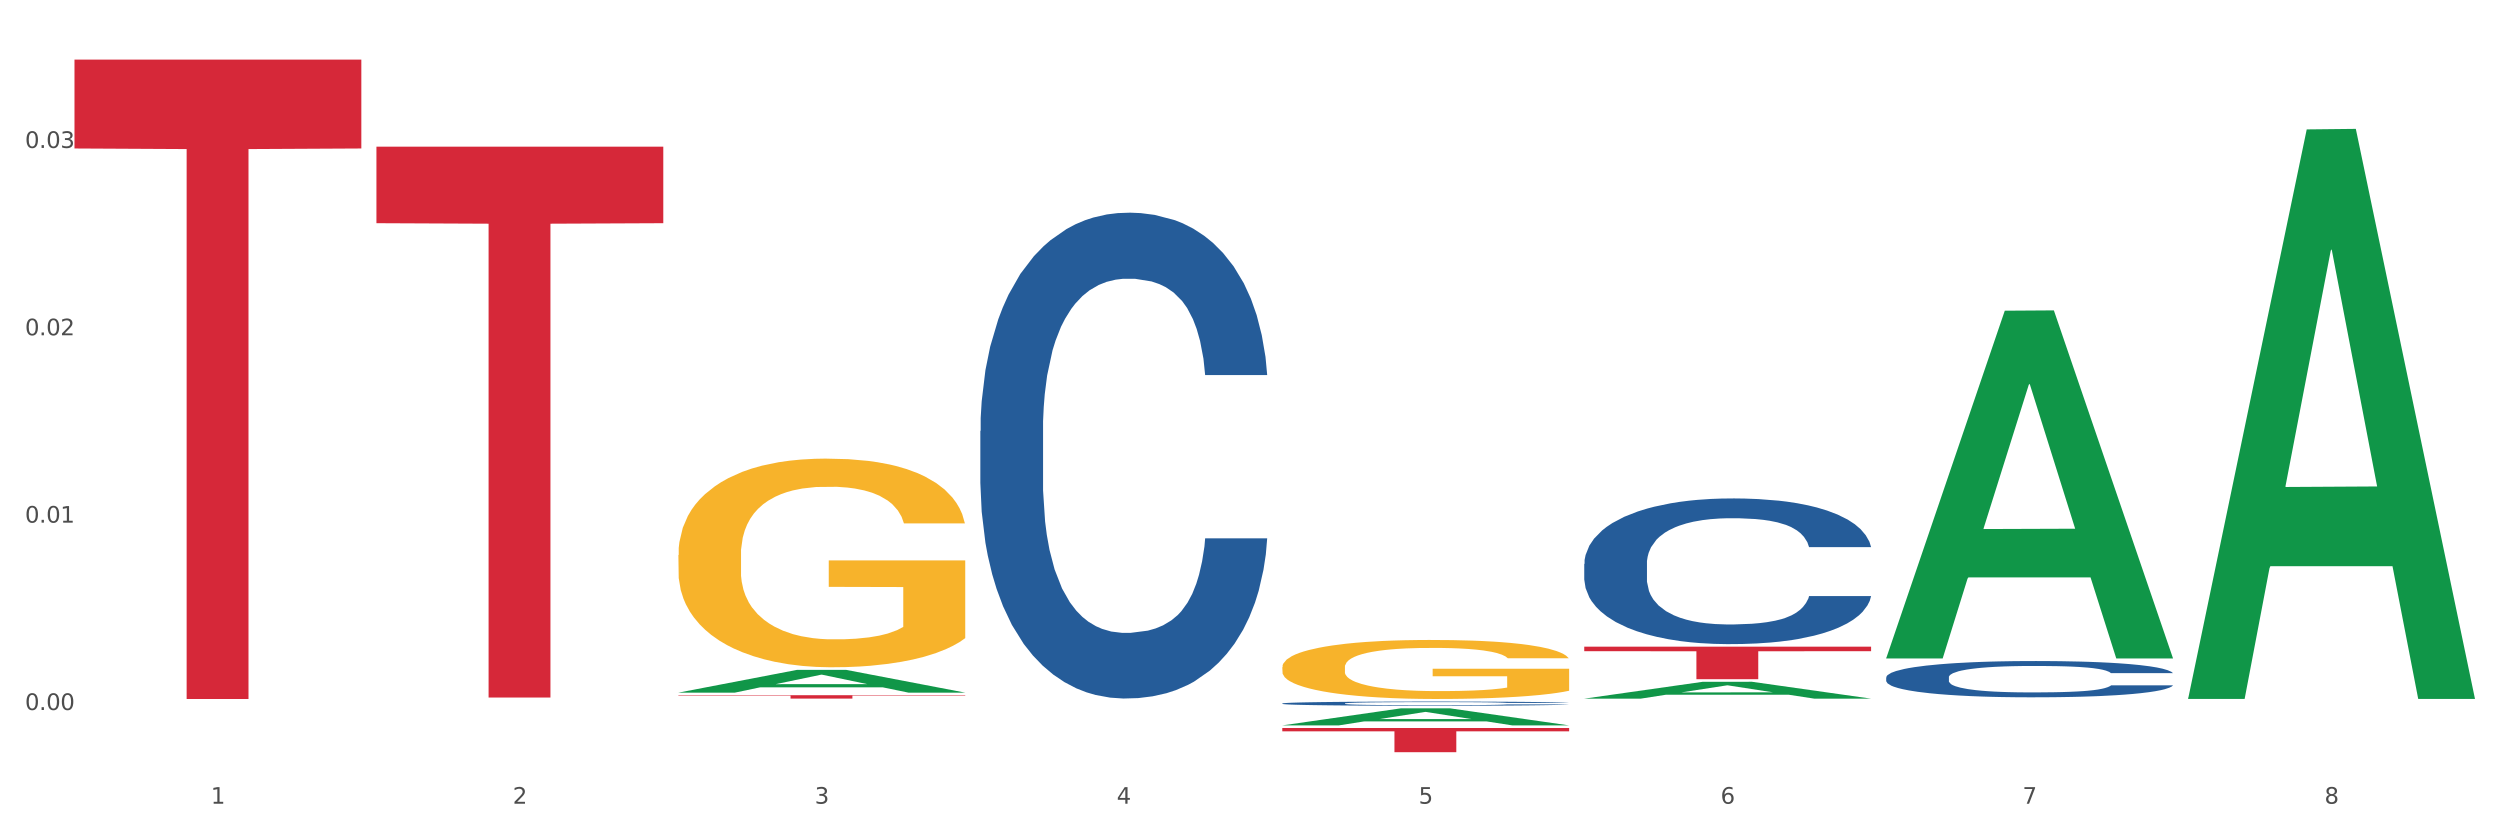 <?xml version="1.0" encoding="utf-8" standalone="no"?>
<!DOCTYPE svg PUBLIC "-//W3C//DTD SVG 1.1//EN"
  "http://www.w3.org/Graphics/SVG/1.1/DTD/svg11.dtd">
<svg xmlns:xlink="http://www.w3.org/1999/xlink" width="1080pt" height="360pt" viewBox="0 0 1080 360" xmlns="http://www.w3.org/2000/svg" version="1.1">
 <rect x="0" y="0" width="1080" height="360" fill="#333333" stroke="none"/>
 <defs>
  <style type="text/css">*{stroke-linejoin: round; stroke-linecap: butt}</style>
 </defs>
 <g id="figure_1">
  <g id="patch_1">
   <path d="M 0 360 
L 1080 360 
L 1080 0 
L 0 0 
z
" style="fill: #ffffff; stroke: #ffffff; stroke-linejoin: miter"/>
  </g>
  <g id="axes_1">
   <g id="matplotlib.axis_1">
    <g id="xtick_1">
     <g id="text_1">
      <!-- 1 -->
      <g style="fill: #4d4d4d" transform="translate(91.082 347.204) scale(0.096 -0.096)">
       <defs>
        <path id="DejaVuSans-31" d="M 794 531 
L 1825 531 
L 1825 4091 
L 703 3866 
L 703 4441 
L 1819 4666 
L 2450 4666 
L 2450 531 
L 3481 531 
L 3481 0 
L 794 0 
L 794 531 
z
" transform="scale(0.016)"/>
       </defs>
       <use xlink:href="#DejaVuSans-31"/>
      </g>
     </g>
    </g>
    <g id="xtick_2">
     <g id="text_2">
      <!-- 2 -->
      <g style="fill: #4d4d4d" transform="translate(221.525 347.204) scale(0.096 -0.096)">
       <defs>
        <path id="DejaVuSans-32" d="M 1228 531 
L 3431 531 
L 3431 0 
L 469 0 
L 469 531 
Q 828 903 1448 1529 
Q 2069 2156 2228 2338 
Q 2531 2678 2651 2914 
Q 2772 3150 2772 3378 
Q 2772 3750 2511 3984 
Q 2250 4219 1831 4219 
Q 1534 4219 1204 4116 
Q 875 4013 500 3803 
L 500 4441 
Q 881 4594 1212 4672 
Q 1544 4750 1819 4750 
Q 2544 4750 2975 4387 
Q 3406 4025 3406 3419 
Q 3406 3131 3298 2873 
Q 3191 2616 2906 2266 
Q 2828 2175 2409 1742 
Q 1991 1309 1228 531 
z
" transform="scale(0.016)"/>
       </defs>
       <use xlink:href="#DejaVuSans-32"/>
      </g>
     </g>
    </g>
    <g id="xtick_3">
     <g id="text_3">
      <!-- 3 -->
      <g style="fill: #4d4d4d" transform="translate(351.968 347.204) scale(0.096 -0.096)">
       <defs>
        <path id="DejaVuSans-33" d="M 2597 2516 
Q 3050 2419 3304 2112 
Q 3559 1806 3559 1356 
Q 3559 666 3084 287 
Q 2609 -91 1734 -91 
Q 1441 -91 1130 -33 
Q 819 25 488 141 
L 488 750 
Q 750 597 1062 519 
Q 1375 441 1716 441 
Q 2309 441 2620 675 
Q 2931 909 2931 1356 
Q 2931 1769 2642 2001 
Q 2353 2234 1838 2234 
L 1294 2234 
L 1294 2753 
L 1863 2753 
Q 2328 2753 2575 2939 
Q 2822 3125 2822 3475 
Q 2822 3834 2567 4026 
Q 2313 4219 1838 4219 
Q 1578 4219 1281 4162 
Q 984 4106 628 3988 
L 628 4550 
Q 988 4650 1302 4700 
Q 1616 4750 1894 4750 
Q 2613 4750 3031 4423 
Q 3450 4097 3450 3541 
Q 3450 3153 3228 2886 
Q 3006 2619 2597 2516 
z
" transform="scale(0.016)"/>
       </defs>
       <use xlink:href="#DejaVuSans-33"/>
      </g>
     </g>
    </g>
    <g id="xtick_4">
     <g id="text_4">
      <!-- 4 -->
      <g style="fill: #4d4d4d" transform="translate(482.412 347.204) scale(0.096 -0.096)">
       <defs>
        <path id="DejaVuSans-34" d="M 2419 4116 
L 825 1625 
L 2419 1625 
L 2419 4116 
z
M 2253 4666 
L 3047 4666 
L 3047 1625 
L 3713 1625 
L 3713 1100 
L 3047 1100 
L 3047 0 
L 2419 0 
L 2419 1100 
L 313 1100 
L 313 1709 
L 2253 4666 
z
" transform="scale(0.016)"/>
       </defs>
       <use xlink:href="#DejaVuSans-34"/>
      </g>
     </g>
    </g>
    <g id="xtick_5">
     <g id="text_5">
      <!-- 5 -->
      <g style="fill: #4d4d4d" transform="translate(612.855 347.204) scale(0.096 -0.096)">
       <defs>
        <path id="DejaVuSans-35" d="M 691 4666 
L 3169 4666 
L 3169 4134 
L 1269 4134 
L 1269 2991 
Q 1406 3038 1543 3061 
Q 1681 3084 1819 3084 
Q 2600 3084 3056 2656 
Q 3513 2228 3513 1497 
Q 3513 744 3044 326 
Q 2575 -91 1722 -91 
Q 1428 -91 1123 -41 
Q 819 9 494 109 
L 494 744 
Q 775 591 1075 516 
Q 1375 441 1709 441 
Q 2250 441 2565 725 
Q 2881 1009 2881 1497 
Q 2881 1984 2565 2268 
Q 2250 2553 1709 2553 
Q 1456 2553 1204 2497 
Q 953 2441 691 2322 
L 691 4666 
z
" transform="scale(0.016)"/>
       </defs>
       <use xlink:href="#DejaVuSans-35"/>
      </g>
     </g>
    </g>
    <g id="xtick_6">
     <g id="text_6">
      <!-- 6 -->
      <g style="fill: #4d4d4d" transform="translate(743.299 347.204) scale(0.096 -0.096)">
       <defs>
        <path id="DejaVuSans-36" d="M 2113 2584 
Q 1688 2584 1439 2293 
Q 1191 2003 1191 1497 
Q 1191 994 1439 701 
Q 1688 409 2113 409 
Q 2538 409 2786 701 
Q 3034 994 3034 1497 
Q 3034 2003 2786 2293 
Q 2538 2584 2113 2584 
z
M 3366 4563 
L 3366 3988 
Q 3128 4100 2886 4159 
Q 2644 4219 2406 4219 
Q 1781 4219 1451 3797 
Q 1122 3375 1075 2522 
Q 1259 2794 1537 2939 
Q 1816 3084 2150 3084 
Q 2853 3084 3261 2657 
Q 3669 2231 3669 1497 
Q 3669 778 3244 343 
Q 2819 -91 2113 -91 
Q 1303 -91 875 529 
Q 447 1150 447 2328 
Q 447 3434 972 4092 
Q 1497 4750 2381 4750 
Q 2619 4750 2861 4703 
Q 3103 4656 3366 4563 
z
" transform="scale(0.016)"/>
       </defs>
       <use xlink:href="#DejaVuSans-36"/>
      </g>
     </g>
    </g>
    <g id="xtick_7">
     <g id="text_7">
      <!-- 7 -->
      <g style="fill: #4d4d4d" transform="translate(873.742 347.204) scale(0.096 -0.096)">
       <defs>
        <path id="DejaVuSans-37" d="M 525 4666 
L 3525 4666 
L 3525 4397 
L 1831 0 
L 1172 0 
L 2766 4134 
L 525 4134 
L 525 4666 
z
" transform="scale(0.016)"/>
       </defs>
       <use xlink:href="#DejaVuSans-37"/>
      </g>
     </g>
    </g>
    <g id="xtick_8">
     <g id="text_8">
      <!-- 8 -->
      <g style="fill: #4d4d4d" transform="translate(1004.185 347.204) scale(0.096 -0.096)">
       <defs>
        <path id="DejaVuSans-38" d="M 2034 2216 
Q 1584 2216 1326 1975 
Q 1069 1734 1069 1313 
Q 1069 891 1326 650 
Q 1584 409 2034 409 
Q 2484 409 2743 651 
Q 3003 894 3003 1313 
Q 3003 1734 2745 1975 
Q 2488 2216 2034 2216 
z
M 1403 2484 
Q 997 2584 770 2862 
Q 544 3141 544 3541 
Q 544 4100 942 4425 
Q 1341 4750 2034 4750 
Q 2731 4750 3128 4425 
Q 3525 4100 3525 3541 
Q 3525 3141 3298 2862 
Q 3072 2584 2669 2484 
Q 3125 2378 3379 2068 
Q 3634 1759 3634 1313 
Q 3634 634 3220 271 
Q 2806 -91 2034 -91 
Q 1263 -91 848 271 
Q 434 634 434 1313 
Q 434 1759 690 2068 
Q 947 2378 1403 2484 
z
M 1172 3481 
Q 1172 3119 1398 2916 
Q 1625 2713 2034 2713 
Q 2441 2713 2670 2916 
Q 2900 3119 2900 3481 
Q 2900 3844 2670 4047 
Q 2441 4250 2034 4250 
Q 1625 4250 1398 4047 
Q 1172 3844 1172 3481 
z
" transform="scale(0.016)"/>
       </defs>
       <use xlink:href="#DejaVuSans-38"/>
      </g>
     </g>
    </g>
    <g id="xtick_9"/>
    <g id="xtick_10"/>
    <g id="xtick_11"/>
    <g id="xtick_12"/>
    <g id="xtick_13"/>
    <g id="xtick_14"/>
    <g id="xtick_15"/>
   </g>
   <g id="matplotlib.axis_2">
    <g id="ytick_1">
     <g id="text_9">
      <!-- 0.00 -->
      <g style="fill: #4d4d4d" transform="translate(10.8 306.719) scale(0.096 -0.096)">
       <defs>
        <path id="DejaVuSans-30" d="M 2034 4250 
Q 1547 4250 1301 3770 
Q 1056 3291 1056 2328 
Q 1056 1369 1301 889 
Q 1547 409 2034 409 
Q 2525 409 2770 889 
Q 3016 1369 3016 2328 
Q 3016 3291 2770 3770 
Q 2525 4250 2034 4250 
z
M 2034 4750 
Q 2819 4750 3233 4129 
Q 3647 3509 3647 2328 
Q 3647 1150 3233 529 
Q 2819 -91 2034 -91 
Q 1250 -91 836 529 
Q 422 1150 422 2328 
Q 422 3509 836 4129 
Q 1250 4750 2034 4750 
z
" transform="scale(0.016)"/>
        <path id="DejaVuSans-2e" d="M 684 794 
L 1344 794 
L 1344 0 
L 684 0 
L 684 794 
z
" transform="scale(0.016)"/>
       </defs>
       <use xlink:href="#DejaVuSans-30"/>
       <use xlink:href="#DejaVuSans-2e" transform="translate(63.623 0)"/>
       <use xlink:href="#DejaVuSans-30" transform="translate(95.41 0)"/>
       <use xlink:href="#DejaVuSans-30" transform="translate(159.033 0)"/>
      </g>
     </g>
    </g>
    <g id="ytick_2">
     <g id="text_10">
      <!-- 0.01 -->
      <g style="fill: #4d4d4d" transform="translate(10.8 225.783) scale(0.096 -0.096)">
       <use xlink:href="#DejaVuSans-30"/>
       <use xlink:href="#DejaVuSans-2e" transform="translate(63.623 0)"/>
       <use xlink:href="#DejaVuSans-30" transform="translate(95.41 0)"/>
       <use xlink:href="#DejaVuSans-31" transform="translate(159.033 0)"/>
      </g>
     </g>
    </g>
    <g id="ytick_3">
     <g id="text_11">
      <!-- 0.02 -->
      <g style="fill: #4d4d4d" transform="translate(10.8 144.847) scale(0.096 -0.096)">
       <use xlink:href="#DejaVuSans-30"/>
       <use xlink:href="#DejaVuSans-2e" transform="translate(63.623 0)"/>
       <use xlink:href="#DejaVuSans-30" transform="translate(95.41 0)"/>
       <use xlink:href="#DejaVuSans-32" transform="translate(159.033 0)"/>
      </g>
     </g>
    </g>
    <g id="ytick_4">
     <g id="text_12">
      <!-- 0.03 -->
      <g style="fill: #4d4d4d" transform="translate(10.8 63.911) scale(0.096 -0.096)">
       <use xlink:href="#DejaVuSans-30"/>
       <use xlink:href="#DejaVuSans-2e" transform="translate(63.623 0)"/>
       <use xlink:href="#DejaVuSans-30" transform="translate(95.41 0)"/>
       <use xlink:href="#DejaVuSans-33" transform="translate(159.033 0)"/>
      </g>
     </g>
    </g>
    <g id="ytick_5"/>
    <g id="ytick_6"/>
    <g id="ytick_7"/>
    <g id="ytick_8"/>
   </g>
   <g id="PolyCollection_1">
    <path d="M 293.062 299.201 
L 293.19 299.192 
L 344.291 289.386 
L 365.498 289.376 
L 416.983 299.22 
L 392.454 299.22 
L 381.34 296.928 
L 328.577 296.928 
L 328.194 296.964 
L 317.463 299.22 
L 293.062 299.22 
L 293.062 299.201 
L 335.221 295.56 
L 374.696 295.55 
L 355.15 291.474 
L 354.895 291.456 
L 354.639 291.484 
L 335.093 295.55 
L 335.221 295.56 
L 293.062 299.201 
z
" clip-path="url(#ped4e4241ca)" style="fill: #109648"/>
    <path d="M 814.835 292.608 
L 814.982 292.594 
L 814.982 292.193 
L 815.421 291.649 
L 817.033 290.647 
L 819.083 289.889 
L 822.599 289.001 
L 824.503 288.629 
L 826.993 288.214 
L 832.12 287.541 
L 837.979 286.969 
L 842.08 286.654 
L 845.157 286.453 
L 852.041 286.095 
L 855.996 285.938 
L 860.097 285.809 
L 863.613 285.723 
L 869.472 285.623 
L 874.159 285.58 
L 879.579 285.566 
L 884.12 285.58 
L 890.126 285.637 
L 898.914 285.809 
L 902.283 285.909 
L 906.824 286.081 
L 911.512 286.31 
L 915.32 286.539 
L 919.714 286.868 
L 924.255 287.298 
L 928.65 287.842 
L 931.726 288.343 
L 934.216 288.872 
L 936.413 289.516 
L 938.024 290.218 
L 938.757 290.805 
L 911.951 290.805 
L 911.219 290.275 
L 909.754 289.702 
L 908.289 289.316 
L 906.678 289.001 
L 904.188 288.643 
L 901.99 288.414 
L 898.328 288.142 
L 894.959 287.971 
L 892.176 287.87 
L 888.807 287.784 
L 881.63 287.699 
L 876.503 287.699 
L 873.28 287.727 
L 869.326 287.799 
L 865.957 287.899 
L 862.002 288.071 
L 858.926 288.257 
L 855.849 288.5 
L 854.092 288.672 
L 851.455 288.987 
L 849.697 289.244 
L 847.354 289.688 
L 846.035 290.003 
L 843.692 290.819 
L 842.666 291.42 
L 842.227 291.835 
L 841.934 292.293 
L 841.934 294.526 
L 842.813 295.528 
L 843.545 295.958 
L 844.717 296.444 
L 846.914 297.074 
L 850.137 297.69 
L 853.506 298.133 
L 856.289 298.405 
L 858.926 298.606 
L 861.562 298.763 
L 864.785 298.906 
L 867.421 298.992 
L 871.376 299.078 
L 876.064 299.121 
L 879.726 299.121 
L 887.196 299.049 
L 890.565 298.978 
L 893.788 298.878 
L 897.303 298.72 
L 900.086 298.548 
L 901.697 298.42 
L 904.334 298.148 
L 906.385 297.861 
L 908.142 297.532 
L 909.314 297.246 
L 910.633 296.816 
L 911.658 296.33 
L 911.951 296.072 
L 938.757 296.072 
L 938.171 296.587 
L 937.145 297.088 
L 935.095 297.761 
L 933.483 298.148 
L 930.993 298.62 
L 928.357 299.021 
L 924.695 299.464 
L 921.326 299.794 
L 917.81 300.08 
L 914.002 300.338 
L 907.117 300.695 
L 904.627 300.796 
L 899.354 300.967 
L 895.252 301.068 
L 889.247 301.168 
L 883.095 301.225 
L 876.65 301.239 
L 870.937 301.211 
L 864.638 301.125 
L 860.683 301.039 
L 856.289 300.91 
L 851.162 300.71 
L 846.328 300.466 
L 841.788 300.18 
L 837.54 299.851 
L 833.585 299.479 
L 828.458 298.863 
L 824.649 298.262 
L 821.866 297.704 
L 819.962 297.231 
L 818.058 296.63 
L 817.033 296.215 
L 815.421 295.213 
L 814.835 294.283 
L 814.835 292.608 
z
" clip-path="url(#ped4e4241ca)" style="fill: #255c99"/>
    <path d="M 423.505 186.18 
L 423.652 185.989 
L 423.652 180.621 
L 424.091 173.337 
L 425.702 159.919 
L 427.753 149.76 
L 431.269 137.876 
L 433.173 132.892 
L 435.663 127.333 
L 440.79 118.324 
L 446.649 110.656 
L 450.75 106.439 
L 453.826 103.756 
L 460.711 98.964 
L 464.666 96.855 
L 468.767 95.13 
L 472.283 93.98 
L 478.142 92.638 
L 482.829 92.063 
L 488.249 91.871 
L 492.79 92.063 
L 498.795 92.83 
L 507.584 95.13 
L 510.953 96.472 
L 515.494 98.772 
L 520.181 101.839 
L 523.99 104.906 
L 528.384 109.315 
L 532.925 115.065 
L 537.319 122.349 
L 540.395 129.058 
L 542.886 136.15 
L 545.083 144.776 
L 546.694 154.169 
L 547.426 162.028 
L 520.621 162.028 
L 519.888 154.936 
L 518.424 147.268 
L 516.959 142.093 
L 515.348 137.876 
L 512.857 133.084 
L 510.66 130.017 
L 506.998 126.375 
L 503.629 124.074 
L 500.846 122.733 
L 497.477 121.582 
L 490.3 120.432 
L 485.173 120.432 
L 481.95 120.816 
L 477.995 121.774 
L 474.626 123.116 
L 470.671 125.416 
L 467.595 127.908 
L 464.519 131.167 
L 462.762 133.467 
L 460.125 137.684 
L 458.367 141.134 
L 456.024 147.077 
L 454.705 151.294 
L 452.362 162.22 
L 451.336 170.27 
L 450.897 175.829 
L 450.604 181.963 
L 450.604 211.866 
L 451.483 225.284 
L 452.215 231.034 
L 453.387 237.552 
L 455.584 245.986 
L 458.807 254.228 
L 462.176 260.171 
L 464.959 263.813 
L 467.595 266.496 
L 470.232 268.605 
L 473.455 270.522 
L 476.091 271.672 
L 480.046 272.822 
L 484.733 273.397 
L 488.395 273.397 
L 495.866 272.438 
L 499.235 271.48 
L 502.457 270.138 
L 505.973 268.03 
L 508.756 265.729 
L 510.367 264.004 
L 513.004 260.362 
L 515.055 256.529 
L 516.812 252.12 
L 517.984 248.286 
L 519.302 242.536 
L 520.328 236.018 
L 520.621 232.568 
L 547.426 232.568 
L 546.84 239.469 
L 545.815 246.178 
L 543.764 255.187 
L 542.153 260.362 
L 539.663 266.688 
L 537.026 272.055 
L 533.364 277.997 
L 529.995 282.406 
L 526.48 286.24 
L 522.671 289.69 
L 515.787 294.482 
L 513.297 295.824 
L 508.024 298.124 
L 503.922 299.466 
L 497.917 300.808 
L 491.764 301.574 
L 485.319 301.766 
L 479.607 301.383 
L 473.308 300.233 
L 469.353 299.083 
L 464.959 297.357 
L 459.832 294.674 
L 454.998 291.415 
L 450.457 287.581 
L 446.209 283.173 
L 442.255 278.189 
L 437.128 269.946 
L 433.319 261.896 
L 430.536 254.42 
L 428.632 248.094 
L 426.728 240.044 
L 425.702 234.485 
L 424.091 221.067 
L 423.505 208.607 
L 423.505 186.18 
z
" clip-path="url(#ped4e4241ca)" style="fill: #255c99"/>
    <path d="M 293.062 239.774 
L 293.208 239.692 
L 293.208 236.728 
L 293.501 234.176 
L 294.964 228.001 
L 297.158 222.897 
L 298.768 220.18 
L 300.377 217.957 
L 302.279 215.734 
L 304.62 213.429 
L 308.863 210.053 
L 311.496 208.324 
L 314.715 206.513 
L 320.567 203.878 
L 324.81 202.396 
L 329.199 201.161 
L 336.368 199.68 
L 341.05 199.021 
L 346.025 198.527 
L 352.023 198.198 
L 356.559 198.115 
L 366.507 198.362 
L 374.993 199.103 
L 379.09 199.68 
L 384.357 200.667 
L 387.137 201.326 
L 391.672 202.643 
L 396.354 204.372 
L 399.573 205.854 
L 404.401 208.654 
L 408.058 211.453 
L 411.423 214.911 
L 413.179 217.298 
L 414.496 219.521 
L 415.666 222.073 
L 416.837 226.108 
L 390.502 226.108 
L 389.477 223.226 
L 387.868 220.509 
L 385.527 217.875 
L 383.479 216.228 
L 379.968 214.17 
L 376.749 212.852 
L 373.384 211.864 
L 369.287 211.041 
L 366.069 210.629 
L 361.533 210.3 
L 352.608 210.382 
L 346.61 211.041 
L 342.513 211.864 
L 339.88 212.605 
L 337.539 213.429 
L 334.905 214.581 
L 331.833 216.31 
L 329.638 217.875 
L 327.444 219.85 
L 325.688 221.826 
L 324.079 224.132 
L 322.762 226.602 
L 321.738 229.154 
L 320.86 232.282 
L 320.128 237.469 
L 320.128 248.748 
L 320.421 251.301 
L 321.153 254.676 
L 322.03 257.229 
L 323.493 260.275 
L 324.81 262.333 
L 327.297 265.297 
L 330.077 267.767 
L 332.272 269.331 
L 334.466 270.648 
L 338.27 272.46 
L 342.513 273.942 
L 346.171 274.847 
L 351.145 275.671 
L 354.51 276 
L 357.436 276.165 
L 364.605 276.165 
L 369.726 275.918 
L 375.432 275.341 
L 379.821 274.6 
L 383.479 273.695 
L 387.576 272.213 
L 390.209 270.813 
L 390.209 253.606 
L 358.022 253.524 
L 358.022 242.08 
L 416.983 242.08 
L 416.983 275.671 
L 414.496 277.399 
L 411.716 278.964 
L 408.79 280.363 
L 404.401 282.092 
L 399.134 283.739 
L 394.452 284.892 
L 389.477 285.88 
L 383.625 286.785 
L 376.017 287.608 
L 371.336 287.938 
L 365.483 288.185 
L 358.607 288.267 
L 352.608 288.102 
L 346.756 287.691 
L 340.611 286.95 
L 334.613 285.88 
L 330.077 284.809 
L 325.542 283.492 
L 320.714 281.763 
L 316.91 280.116 
L 313.984 278.634 
L 310.765 276.741 
L 307.253 274.271 
L 304.62 272.048 
L 302.279 269.743 
L 299.792 266.779 
L 298.036 264.227 
L 296.281 261.016 
L 295.256 258.628 
L 294.086 254.923 
L 293.208 249.736 
L 293.062 239.774 
z
" clip-path="url(#ped4e4241ca)" style="fill: #f7b32b"/>
    <path d="M 32.175 25.759 
L 156.096 25.759 
L 156.096 64.143 
L 107.35 64.402 
L 107.35 301.962 
L 80.628 301.962 
L 80.628 64.402 
L 32.175 64.143 
L 32.175 26.019 
L 32.175 25.759 
z
" clip-path="url(#ped4e4241ca)" style="fill: #d62839"/>
    <path d="M 162.618 63.347 
L 286.54 63.347 
L 286.54 96.419 
L 237.793 96.642 
L 237.793 301.332 
L 211.071 301.332 
L 211.071 96.642 
L 162.618 96.419 
L 162.618 63.57 
L 162.618 63.347 
z
" clip-path="url(#ped4e4241ca)" style="fill: #d62839"/>
    <path d="M 293.062 300.329 
L 416.983 300.329 
L 416.983 300.534 
L 368.237 300.535 
L 368.237 301.802 
L 341.514 301.802 
L 341.514 300.535 
L 293.062 300.534 
L 293.062 300.33 
L 293.062 300.329 
z
" clip-path="url(#ped4e4241ca)" style="fill: #d62839"/>
    <path d="M 553.949 314.482 
L 677.87 314.482 
L 677.87 315.937 
L 629.124 315.946 
L 629.124 324.95 
L 602.401 324.95 
L 602.401 315.946 
L 553.949 315.937 
L 553.949 314.492 
L 553.949 314.482 
z
" clip-path="url(#ped4e4241ca)" style="fill: #d62839"/>
    <path d="M 684.392 279.373 
L 808.313 279.373 
L 808.313 281.325 
L 759.567 281.338 
L 759.567 293.413 
L 732.845 293.413 
L 732.845 281.338 
L 684.392 281.325 
L 684.392 279.387 
L 684.392 279.373 
z
" clip-path="url(#ped4e4241ca)" style="fill: #d62839"/>
    <path d="M 684.392 243.601 
L 684.538 243.543 
L 684.538 241.934 
L 684.978 239.749 
L 686.589 235.725 
L 688.64 232.679 
L 692.155 229.115 
L 694.06 227.62 
L 696.55 225.953 
L 701.677 223.251 
L 707.536 220.952 
L 711.637 219.687 
L 714.713 218.882 
L 721.598 217.445 
L 725.553 216.813 
L 729.654 216.296 
L 733.169 215.951 
L 739.029 215.548 
L 743.716 215.376 
L 749.136 215.318 
L 753.677 215.376 
L 759.682 215.606 
L 768.471 216.296 
L 771.84 216.698 
L 776.381 217.388 
L 781.068 218.308 
L 784.877 219.227 
L 789.271 220.549 
L 793.812 222.274 
L 798.206 224.458 
L 801.282 226.47 
L 803.772 228.597 
L 805.97 231.184 
L 807.581 234.001 
L 808.313 236.358 
L 781.508 236.358 
L 780.775 234.231 
L 779.31 231.931 
L 777.846 230.379 
L 776.234 229.115 
L 773.744 227.678 
L 771.547 226.758 
L 767.885 225.666 
L 764.516 224.976 
L 761.733 224.573 
L 758.364 224.229 
L 751.186 223.884 
L 746.06 223.884 
L 742.837 223.999 
L 738.882 224.286 
L 735.513 224.688 
L 731.558 225.378 
L 728.482 226.126 
L 725.406 227.103 
L 723.648 227.793 
L 721.012 229.057 
L 719.254 230.092 
L 716.91 231.874 
L 715.592 233.139 
L 713.248 236.415 
L 712.223 238.83 
L 711.784 240.497 
L 711.491 242.336 
L 711.491 251.304 
L 712.369 255.328 
L 713.102 257.052 
L 714.274 259.007 
L 716.471 261.536 
L 719.693 264.008 
L 723.062 265.79 
L 725.846 266.882 
L 728.482 267.687 
L 731.119 268.319 
L 734.341 268.894 
L 736.978 269.239 
L 740.933 269.584 
L 745.62 269.756 
L 749.282 269.756 
L 756.753 269.469 
L 760.122 269.182 
L 763.344 268.779 
L 766.86 268.147 
L 769.643 267.457 
L 771.254 266.94 
L 773.891 265.848 
L 775.941 264.698 
L 777.699 263.376 
L 778.871 262.226 
L 780.189 260.501 
L 781.215 258.547 
L 781.508 257.512 
L 808.313 257.512 
L 807.727 259.582 
L 806.702 261.594 
L 804.651 264.295 
L 803.04 265.848 
L 800.55 267.745 
L 797.913 269.354 
L 794.251 271.136 
L 790.882 272.458 
L 787.367 273.608 
L 783.558 274.643 
L 776.674 276.08 
L 774.184 276.482 
L 768.91 277.172 
L 764.809 277.574 
L 758.803 277.977 
L 752.651 278.207 
L 746.206 278.264 
L 740.493 278.149 
L 734.195 277.804 
L 730.24 277.459 
L 725.846 276.942 
L 720.719 276.137 
L 715.885 275.16 
L 711.344 274.01 
L 707.096 272.688 
L 703.141 271.194 
L 698.015 268.722 
L 694.206 266.307 
L 691.423 264.065 
L 689.519 262.169 
L 687.615 259.754 
L 686.589 258.087 
L 684.978 254.063 
L 684.392 250.327 
L 684.392 243.601 
z
" clip-path="url(#ped4e4241ca)" style="fill: #255c99"/>
    <path d="M 553.949 288.246 
L 554.095 288.222 
L 554.095 287.384 
L 554.388 286.662 
L 555.851 284.915 
L 558.045 283.471 
L 559.655 282.703 
L 561.264 282.074 
L 563.166 281.445 
L 565.507 280.793 
L 569.75 279.839 
L 572.383 279.349 
L 575.602 278.837 
L 581.454 278.092 
L 585.697 277.673 
L 590.086 277.323 
L 597.255 276.904 
L 601.937 276.718 
L 606.911 276.578 
L 612.91 276.485 
L 617.445 276.462 
L 627.394 276.532 
L 635.88 276.741 
L 639.977 276.904 
L 645.244 277.184 
L 648.023 277.37 
L 652.559 277.743 
L 657.241 278.232 
L 660.459 278.651 
L 665.287 279.443 
L 668.945 280.234 
L 672.31 281.213 
L 674.066 281.888 
L 675.383 282.517 
L 676.553 283.239 
L 677.724 284.38 
L 651.388 284.38 
L 650.364 283.565 
L 648.755 282.796 
L 646.414 282.051 
L 644.366 281.585 
L 640.854 281.003 
L 637.636 280.63 
L 634.271 280.351 
L 630.174 280.118 
L 626.955 280.002 
L 622.42 279.908 
L 613.495 279.932 
L 607.497 280.118 
L 603.4 280.351 
L 600.767 280.56 
L 598.426 280.793 
L 595.792 281.119 
L 592.72 281.608 
L 590.525 282.051 
L 588.331 282.61 
L 586.575 283.169 
L 584.965 283.821 
L 583.649 284.519 
L 582.625 285.241 
L 581.747 286.126 
L 581.015 287.593 
L 581.015 290.784 
L 581.308 291.506 
L 582.039 292.461 
L 582.917 293.183 
L 584.38 294.044 
L 585.697 294.626 
L 588.184 295.465 
L 590.964 296.163 
L 593.159 296.606 
L 595.353 296.979 
L 599.157 297.491 
L 603.4 297.91 
L 607.058 298.166 
L 612.032 298.399 
L 615.397 298.492 
L 618.323 298.539 
L 625.492 298.539 
L 630.613 298.469 
L 636.319 298.306 
L 640.708 298.096 
L 644.366 297.84 
L 648.462 297.421 
L 651.096 297.025 
L 651.096 292.158 
L 618.908 292.135 
L 618.908 288.898 
L 677.87 288.898 
L 677.87 298.399 
L 675.383 298.888 
L 672.603 299.331 
L 669.677 299.727 
L 665.287 300.216 
L 660.02 300.681 
L 655.339 301.007 
L 650.364 301.287 
L 644.512 301.543 
L 636.904 301.776 
L 632.222 301.869 
L 626.37 301.939 
L 619.494 301.962 
L 613.495 301.916 
L 607.643 301.799 
L 601.498 301.59 
L 595.5 301.287 
L 590.964 300.984 
L 586.429 300.612 
L 581.6 300.122 
L 577.796 299.657 
L 574.87 299.238 
L 571.652 298.702 
L 568.14 298.003 
L 565.507 297.374 
L 563.166 296.722 
L 560.679 295.884 
L 558.923 295.162 
L 557.167 294.254 
L 556.143 293.579 
L 554.973 292.531 
L 554.095 291.063 
L 553.949 288.246 
z
" clip-path="url(#ped4e4241ca)" style="fill: #f7b32b"/>
    <path d="M 553.949 303.887 
L 554.095 303.886 
L 554.095 303.839 
L 554.535 303.776 
L 556.146 303.66 
L 558.196 303.572 
L 561.712 303.469 
L 563.616 303.426 
L 566.106 303.378 
L 571.233 303.3 
L 577.092 303.234 
L 581.194 303.198 
L 584.27 303.174 
L 591.154 303.133 
L 595.109 303.115 
L 599.211 303.1 
L 602.726 303.09 
L 608.585 303.078 
L 613.273 303.073 
L 618.692 303.071 
L 623.233 303.073 
L 629.239 303.08 
L 638.028 303.1 
L 641.397 303.111 
L 645.937 303.131 
L 650.625 303.158 
L 654.433 303.184 
L 658.828 303.222 
L 663.368 303.272 
L 667.763 303.335 
L 670.839 303.393 
L 673.329 303.455 
L 675.526 303.529 
L 677.137 303.61 
L 677.87 303.678 
L 651.064 303.678 
L 650.332 303.617 
L 648.867 303.551 
L 647.402 303.506 
L 645.791 303.469 
L 643.301 303.428 
L 641.104 303.401 
L 637.442 303.37 
L 634.073 303.35 
L 631.289 303.338 
L 627.92 303.329 
L 620.743 303.319 
L 615.616 303.319 
L 612.394 303.322 
L 608.439 303.33 
L 605.07 303.342 
L 601.115 303.362 
L 598.039 303.383 
L 594.963 303.411 
L 593.205 303.431 
L 590.568 303.468 
L 588.811 303.498 
L 586.467 303.549 
L 585.149 303.586 
L 582.805 303.68 
L 581.78 303.75 
L 581.34 303.798 
L 581.047 303.851 
L 581.047 304.11 
L 581.926 304.226 
L 582.658 304.275 
L 583.83 304.332 
L 586.027 304.405 
L 589.25 304.476 
L 592.619 304.527 
L 595.402 304.559 
L 598.039 304.582 
L 600.675 304.6 
L 603.898 304.617 
L 606.535 304.627 
L 610.489 304.637 
L 615.177 304.642 
L 618.839 304.642 
L 626.309 304.634 
L 629.678 304.625 
L 632.901 304.614 
L 636.416 304.595 
L 639.199 304.576 
L 640.811 304.561 
L 643.447 304.529 
L 645.498 304.496 
L 647.256 304.458 
L 648.428 304.425 
L 649.746 304.375 
L 650.771 304.318 
L 651.064 304.289 
L 677.87 304.289 
L 677.284 304.348 
L 676.259 304.406 
L 674.208 304.484 
L 672.597 304.529 
L 670.106 304.584 
L 667.47 304.63 
L 663.808 304.682 
L 660.439 304.72 
L 656.923 304.753 
L 653.115 304.783 
L 646.23 304.824 
L 643.74 304.836 
L 638.467 304.856 
L 634.366 304.867 
L 628.36 304.879 
L 622.208 304.886 
L 615.763 304.887 
L 610.05 304.884 
L 603.751 304.874 
L 599.797 304.864 
L 595.402 304.849 
L 590.275 304.826 
L 585.442 304.798 
L 580.901 304.765 
L 576.653 304.726 
L 572.698 304.683 
L 567.571 304.612 
L 563.763 304.542 
L 560.98 304.478 
L 559.075 304.423 
L 557.171 304.353 
L 556.146 304.305 
L 554.535 304.189 
L 553.949 304.081 
L 553.949 303.887 
z
" clip-path="url(#ped4e4241ca)" style="fill: #255c99"/>
    <path d="M 553.949 313.359 
L 554.076 313.352 
L 605.178 306.003 
L 626.385 305.997 
L 677.87 313.373 
L 653.341 313.373 
L 642.226 311.655 
L 589.464 311.655 
L 589.081 311.683 
L 578.35 313.373 
L 553.949 313.373 
L 553.949 313.359 
L 596.107 310.63 
L 635.583 310.623 
L 616.037 307.569 
L 615.781 307.555 
L 615.526 307.576 
L 595.98 310.623 
L 596.107 310.63 
L 553.949 313.359 
z
" clip-path="url(#ped4e4241ca)" style="fill: #109648"/>
    <path d="M 684.392 301.805 
L 684.52 301.798 
L 735.621 294.529 
L 756.828 294.522 
L 808.313 301.818 
L 783.784 301.818 
L 772.67 300.119 
L 719.908 300.119 
L 719.524 300.147 
L 708.793 301.818 
L 684.392 301.818 
L 684.392 301.805 
L 726.551 299.106 
L 766.027 299.099 
L 746.48 296.078 
L 746.225 296.064 
L 745.969 296.084 
L 726.423 299.099 
L 726.551 299.106 
L 684.392 301.805 
z
" clip-path="url(#ped4e4241ca)" style="fill: #109648"/>
    <path d="M 814.835 284.174 
L 814.963 284.033 
L 866.065 134.224 
L 887.272 134.083 
L 938.757 284.457 
L 914.228 284.457 
L 903.113 249.44 
L 850.351 249.44 
L 849.968 250.005 
L 839.236 284.457 
L 814.835 284.457 
L 814.835 284.174 
L 856.994 228.543 
L 896.47 228.402 
L 876.924 166.135 
L 876.668 165.852 
L 876.413 166.276 
L 856.866 228.402 
L 856.994 228.543 
L 814.835 284.174 
z
" clip-path="url(#ped4e4241ca)" style="fill: #109648"/>
    <path d="M 945.279 301.49 
L 945.407 301.259 
L 996.508 55.902 
L 1017.715 55.671 
L 1069.2 301.952 
L 1044.671 301.952 
L 1033.557 244.602 
L 980.794 244.602 
L 980.411 245.527 
L 969.68 301.952 
L 945.279 301.952 
L 945.279 301.49 
L 987.438 210.377 
L 1026.913 210.146 
L 1007.367 108.165 
L 1007.112 107.702 
L 1006.856 108.396 
L 987.31 210.146 
L 987.438 210.377 
L 945.279 301.49 
z
" clip-path="url(#ped4e4241ca)" style="fill: #109648"/>
   </g>
  </g>
 </g>
 <defs>
  <clipPath id="ped4e4241ca">
   <rect x="32.175" y="10.8" width="1037.025" height="329.109"/>
  </clipPath>
 </defs>
</svg>

